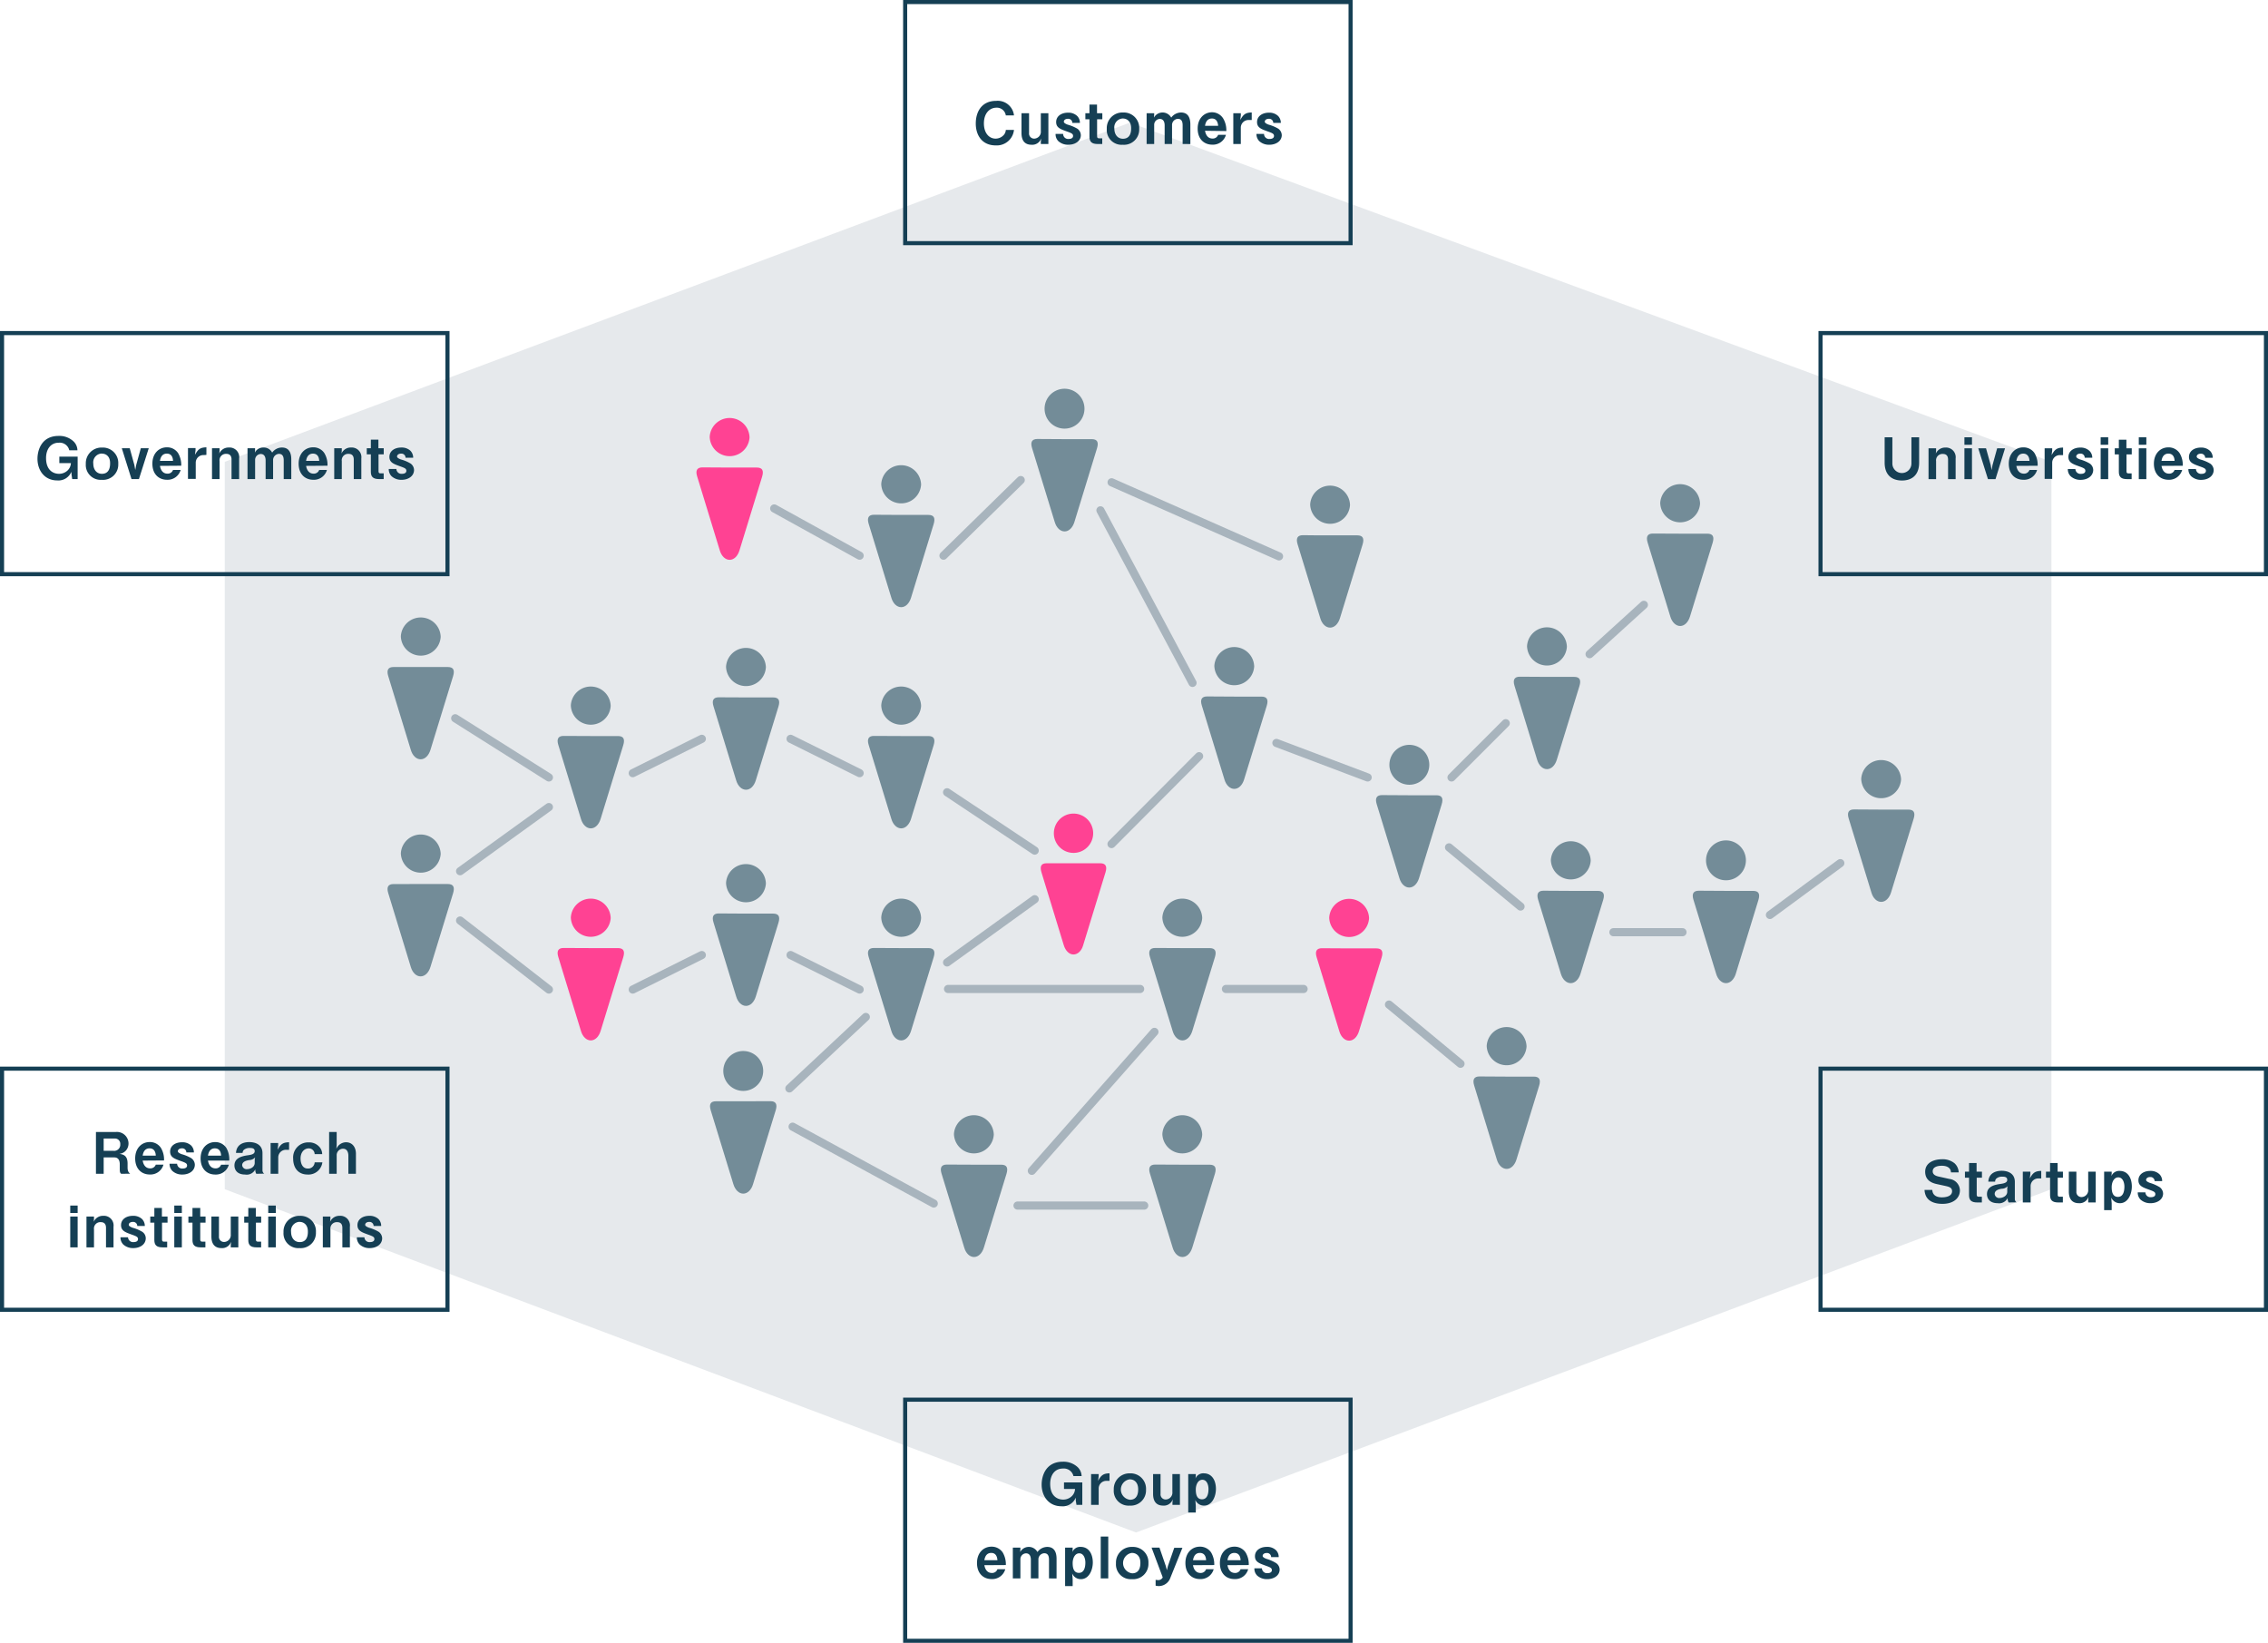 <svg xmlns="http://www.w3.org/2000/svg" viewBox="0 0 555 402"><defs><style>.cls-1{fill:#00223d;opacity:0.1;}.cls-2{fill:#153f54;}.cls-3{fill:none;stroke:#a8b4bd;stroke-linecap:round;stroke-linejoin:round;stroke-width:2px;}.cls-4{fill:#ff4293;}.cls-5{fill:#738c98;}</style></defs><g id="レイヤー_2" data-name="レイヤー 2"><g id="レイアウト"><polygon class="cls-1" points="502 291 278 375 55 291 55 113 276.51 30 502 113 502 291"/><path class="cls-2" d="M109,82v58H1V82H109m1-1H0v60H110V81Z"/><path class="cls-2" d="M17.67,117.23l-.16-1.08-.05-.7A3.41,3.41,0,0,1,14,117.56c-3.08,0-4.83-2.43-4.83-5.31,0-1.91.88-5.58,5.18-5.58a5.05,5.05,0,0,1,3.6,1.3,3.11,3.11,0,0,1,1,2.21h-2a2.39,2.39,0,0,0-2.54-1.85c-2.12,0-3.14,1.73-3.14,3.74,0,3.06,1.82,3.87,3.16,3.87a3,3,0,0,0,2.12-.83,2.63,2.63,0,0,0,.8-1.78H14.52v-1.59H19v5.49Z"/><path class="cls-2" d="M24.88,117.41A3.63,3.63,0,0,1,21,113.52a3.83,3.83,0,0,1,4-4,3.77,3.77,0,0,1,3.94,4A3.73,3.73,0,0,1,24.88,117.41Zm0-6.43a2.17,2.17,0,0,0-2.05,2.47c0,1.42.78,2.49,2.11,2.49,1.74,0,2-1.54,2-2.48C27,111.74,26,111,24.92,111Z"/><path class="cls-2" d="M34,117.23H32.18l-2.37-7.54h1.94l1.13,4.09L33.1,115l.23-1.23,1.13-4.09H36.4Z"/><path class="cls-2" d="M39.14,114c.07.37.35,1.9,1.83,1.9a1.36,1.36,0,0,0,1.37-.91h1.87a3.31,3.31,0,0,1-3.34,2.41c-2,0-3.58-1.36-3.58-3.94s1.66-4,3.53-4a3.21,3.21,0,0,1,2.77,1.43,5.72,5.72,0,0,1,.76,3.07Zm1.69-3c-1.37,0-1.61,1.31-1.69,1.78h3.2C42.3,111.62,41.75,111,40.83,111Z"/><path class="cls-2" d="M49.9,111.36a1.86,1.86,0,0,0-2,1.82v4H46v-7.54h1.85v.55l-.14,1.1c.76-1.35,1.26-1.79,2.8-1.83v1.85Z"/><path class="cls-2" d="M56.66,117.23v-4.76c0-.85-.35-1.41-1.28-1.41a1.56,1.56,0,0,0-1.65,1.77v4.4H51.88v-7.54h1.85v.63l-.07.65A2.47,2.47,0,0,1,56,109.51a2.35,2.35,0,0,1,2.52,2.66v5.06Z"/><path class="cls-2" d="M69.43,117.23v-4.58c0-.89-.26-1.59-1.17-1.59a1.51,1.51,0,0,0-1.43,1.59v4.58H65v-4.58c0-.59-.17-1.56-1.21-1.56a1.43,1.43,0,0,0-1.36,1.45v4.69H60.57v-7.54h1.85v.41l-.05.67a2.24,2.24,0,0,1,2.11-1.26,2.29,2.29,0,0,1,2.12,1.25A2.92,2.92,0,0,1,69,109.51c1.71,0,2.28,1.27,2.28,2.91v4.81Z"/><path class="cls-2" d="M74.9,114c.07.37.35,1.9,1.83,1.9a1.38,1.38,0,0,0,1.38-.91H80a3.29,3.29,0,0,1-3.33,2.41c-2,0-3.59-1.36-3.59-3.94s1.67-4,3.53-4a3.19,3.19,0,0,1,2.77,1.43,5.55,5.55,0,0,1,.76,3.07Zm1.69-3c-1.37,0-1.61,1.31-1.69,1.78h3.21C78.07,111.62,77.52,111,76.59,111Z"/><path class="cls-2" d="M86.57,117.23v-4.76c0-.85-.35-1.41-1.28-1.41a1.56,1.56,0,0,0-1.65,1.77v4.4H81.79v-7.54h1.85v.63l-.07.65a2.47,2.47,0,0,1,2.33-1.46,2.36,2.36,0,0,1,2.52,2.66v5.06Z"/><path class="cls-2" d="M92.63,111.18v4.16c0,.33.14.49.46.49h.8v1.4H92.75c-1.47,0-2-.59-2-1.78v-4.27h-1v-1.49h1v-2.11h1.85v2.11h1.3v1.49Z"/><path class="cls-2" d="M98.26,117.41a3.5,3.5,0,0,1-2.44-.88,2.41,2.41,0,0,1-.69-1.77H97a1.23,1.23,0,0,0,1.36,1.18c.15,0,1.08,0,1.08-.74,0-.52-.38-.69-1.57-1.11-1.54-.56-2.58-.92-2.58-2.3s1.21-2.28,2.93-2.28a3.12,3.12,0,0,1,2.2.78,2.41,2.41,0,0,1,.69,1.71H99.24a1,1,0,0,0-1.08-1c-.74,0-1,.42-1,.7s.35.51.94.73a9.19,9.19,0,0,1,2.38,1,2,2,0,0,1,.84,1.61C101.28,116.54,99.9,117.41,98.26,117.41Z"/><path class="cls-2" d="M330,1V59H222V1H330m1-1H221V60H331V0Z"/><path class="cls-2" d="M243.66,35.58c-3.39,0-4.88-2.55-4.88-5.35s1.38-5.55,5-5.55a4,4,0,0,1,4.35,3.56h-2a2.21,2.21,0,0,0-2.29-1.89c-1.6,0-3.07,1.28-3.07,3.85,0,2.39,1.29,3.72,2.86,3.72a2.68,2.68,0,0,0,1.86-.75,2,2,0,0,0,.64-1.38h2A4.23,4.23,0,0,1,243.66,35.58Z"/><path class="cls-2" d="M254.7,35.24v-.59l.09-.78a2.3,2.3,0,0,1-2.36,1.55c-1.75,0-2.46-1.13-2.46-2.87V27.7h1.85v4.85a1.24,1.24,0,0,0,1.29,1.37,1.67,1.67,0,0,0,1.59-1.85V27.7h1.85v7.54Z"/><path class="cls-2" d="M261.43,35.42a3.53,3.53,0,0,1-2.44-.88,2.37,2.37,0,0,1-.68-1.77h1.85A1.22,1.22,0,0,0,261.51,34c.16,0,1.08,0,1.08-.74,0-.52-.38-.69-1.57-1.11-1.54-.56-2.57-.92-2.57-2.29s1.2-2.29,2.92-2.29a3.09,3.09,0,0,1,2.2.79,2.3,2.3,0,0,1,.69,1.71h-1.85a1,1,0,0,0-1.08-1c-.74,0-1,.42-1,.7s.35.51.93.73a10,10,0,0,1,2.39,1,2,2,0,0,1,.84,1.61C264.46,34.55,263.07,35.42,261.43,35.42Z"/><path class="cls-2" d="M268.47,29.19v4.16c0,.34.14.49.46.49h.8v1.4H268.6c-1.47,0-2-.59-2-1.78V29.19h-1V27.7h1V25.59h1.85V27.7h1.3v1.49Z"/><path class="cls-2" d="M274.75,35.42a3.62,3.62,0,0,1-3.91-3.89,3.82,3.82,0,0,1,4-4,3.76,3.76,0,0,1,3.93,4A3.72,3.72,0,0,1,274.75,35.42Zm0-6.43a2.18,2.18,0,0,0-2.06,2.47c0,1.43.78,2.49,2.11,2.49,1.74,0,2-1.54,2-2.48C276.85,29.75,275.82,29,274.79,29Z"/><path class="cls-2" d="M289.4,35.24V30.66c0-.88-.25-1.58-1.16-1.58a1.5,1.5,0,0,0-1.43,1.58v4.58H285V30.66c0-.59-.17-1.56-1.2-1.56a1.43,1.43,0,0,0-1.36,1.45v4.69h-1.85V27.7h1.85v.41l-.06.67a2.41,2.41,0,0,1,4.23,0,3,3,0,0,1,2.4-1.25c1.71,0,2.28,1.28,2.28,2.92v4.8Z"/><path class="cls-2" d="M294.88,32c.07.38.35,1.9,1.83,1.9a1.38,1.38,0,0,0,1.38-.91H300a3.3,3.3,0,0,1-3.34,2.41c-2,0-3.58-1.36-3.58-3.93s1.67-4,3.53-4A3.22,3.22,0,0,1,299.33,29a5.55,5.55,0,0,1,.76,3.07Zm1.69-3c-1.37,0-1.61,1.31-1.69,1.78h3.21C298,29.64,297.5,29,296.57,29Z"/><path class="cls-2" d="M305.64,29.37a1.87,1.87,0,0,0-2,1.82v4.05h-1.84V27.7h1.84v.55l-.14,1.11c.76-1.36,1.27-1.8,2.81-1.84v1.85Z"/><path class="cls-2" d="M310.6,35.42a3.51,3.51,0,0,1-2.44-.88,2.41,2.41,0,0,1-.69-1.77h1.85A1.23,1.23,0,0,0,310.68,34c.16,0,1.08,0,1.08-.74,0-.52-.38-.69-1.57-1.11-1.54-.56-2.58-.92-2.58-2.29s1.21-2.29,2.93-2.29a3.09,3.09,0,0,1,2.2.79,2.37,2.37,0,0,1,.69,1.71h-1.85a1,1,0,0,0-1.08-1c-.74,0-1,.42-1,.7s.35.51.94.73a9.61,9.61,0,0,1,2.38,1,2,2,0,0,1,.84,1.61C313.62,34.55,312.24,35.42,310.6,35.42Z"/><path class="cls-2" d="M554,82v58H446V82H554m1-1H445v60H555V81Z"/><path class="cls-2" d="M465.45,117.58c-2.75,0-4.26-1.6-4.26-4.37V107h1.89v6.42a2.33,2.33,0,1,0,4.66,0V107h1.89v6.2C469.63,116.44,467.65,117.58,465.45,117.58Z"/><path class="cls-2" d="M476.71,117.24v-4.76c0-.84-.35-1.4-1.27-1.4a1.56,1.56,0,0,0-1.66,1.76v4.4h-1.85V109.7h1.85v.63l-.07.65a2.5,2.5,0,0,1,2.33-1.46,2.36,2.36,0,0,1,2.52,2.66v5.06Z"/><path class="cls-2" d="M480.71,108.84V107h1.85v1.83Zm0,8.4V109.7h1.85v7.54Z"/><path class="cls-2" d="M488.32,117.24h-1.85l-2.37-7.54H486l1.14,4.09.22,1.24.23-1.24,1.13-4.09h1.93Z"/><path class="cls-2" d="M493.42,114c.07.38.35,1.9,1.84,1.9a1.37,1.37,0,0,0,1.37-.91h1.86a3.29,3.29,0,0,1-3.33,2.41c-2.05,0-3.59-1.36-3.59-3.93s1.67-4,3.53-4a3.23,3.23,0,0,1,2.78,1.43,5.62,5.62,0,0,1,.75,3.07Zm1.7-3c-1.38,0-1.61,1.31-1.7,1.78h3.21C496.59,111.64,496,111,495.12,111Z"/><path class="cls-2" d="M504.19,111.37a1.86,1.86,0,0,0-2,1.82v4h-1.85V109.7h1.85v.55l-.14,1.11c.76-1.36,1.26-1.8,2.8-1.84v1.85Z"/><path class="cls-2" d="M509.14,117.42a3.49,3.49,0,0,1-2.43-.88,2.33,2.33,0,0,1-.69-1.77h1.85a1.22,1.22,0,0,0,1.36,1.18c.15,0,1.07,0,1.07-.74,0-.52-.37-.69-1.56-1.11-1.54-.56-2.58-.92-2.58-2.29s1.2-2.29,2.93-2.29a3.11,3.11,0,0,1,2.2.79A2.33,2.33,0,0,1,512,112h-1.85a1,1,0,0,0-1.08-1c-.74,0-1,.42-1,.7s.35.51.94.73a10.08,10.08,0,0,1,2.38,1,2,2,0,0,1,.84,1.61C512.17,116.55,510.78,117.42,509.14,117.42Z"/><path class="cls-2" d="M514.05,108.84V107h1.85v1.83Zm0,8.4V109.7h1.85v7.54Z"/><path class="cls-2" d="M520.37,111.19v4.16c0,.34.14.49.46.49h.8v1.4H520.5c-1.47,0-2-.59-2-1.78v-4.27h-1V109.7h1v-2.11h1.85v2.11h1.31v1.49Z"/><path class="cls-2" d="M523.38,108.84V107h1.85v1.83Zm0,8.4V109.7h1.85v7.54Z"/><path class="cls-2" d="M528.94,114c.07.38.35,1.9,1.83,1.9a1.36,1.36,0,0,0,1.37-.91H534a3.31,3.31,0,0,1-3.34,2.41c-2,0-3.58-1.36-3.58-3.93s1.66-4,3.53-4a3.23,3.23,0,0,1,2.77,1.43,5.55,5.55,0,0,1,.76,3.07Zm1.69-3c-1.37,0-1.61,1.31-1.69,1.78h3.2C532.1,111.64,531.56,111,530.63,111Z"/><path class="cls-2" d="M538.65,117.42a3.5,3.5,0,0,1-2.44-.88,2.37,2.37,0,0,1-.69-1.77h1.85a1.23,1.23,0,0,0,1.36,1.18c.15,0,1.08,0,1.08-.74,0-.52-.38-.69-1.57-1.11-1.54-.56-2.58-.92-2.58-2.29s1.21-2.29,2.93-2.29a3.09,3.09,0,0,1,2.2.79,2.37,2.37,0,0,1,.69,1.71h-1.85a1,1,0,0,0-1.08-1c-.74,0-1,.42-1,.7s.35.51.94.73a9.61,9.61,0,0,1,2.38,1,2,2,0,0,1,.84,1.61C541.67,116.55,540.29,117.42,538.65,117.42Z"/><path class="cls-2" d="M330,343v58H222V343H330m1-1H221v60H331V342Z"/><path class="cls-2" d="M263.42,368.24l-.17-1.08,0-.7a3.43,3.43,0,0,1-3.52,2.12c-3.08,0-4.83-2.44-4.83-5.31,0-1.92.88-5.59,5.18-5.59a5.1,5.1,0,0,1,3.6,1.3,3.16,3.16,0,0,1,1,2.21h-2a2.41,2.41,0,0,0-2.55-1.84c-2.12,0-3.14,1.72-3.14,3.74,0,3.05,1.82,3.86,3.17,3.86a3,3,0,0,0,2.11-.83,2.58,2.58,0,0,0,.8-1.77h-2.7v-1.6h4.48v5.49Z"/><path class="cls-2" d="M270.86,362.37a1.86,1.86,0,0,0-2,1.82v4.05H267V360.7h1.85v.55l-.14,1.11c.75-1.36,1.26-1.8,2.8-1.84v1.85Z"/><path class="cls-2" d="M276.46,368.42a3.62,3.62,0,0,1-3.91-3.89,3.83,3.83,0,0,1,3.95-4,3.77,3.77,0,0,1,3.94,4A3.73,3.73,0,0,1,276.46,368.42Zm0-6.43a2.52,2.52,0,0,0,.06,5c1.74,0,2-1.54,2-2.48C278.56,362.75,277.54,362,276.5,362Z"/><path class="cls-2" d="M286.91,368.24v-.59l.08-.78a2.3,2.3,0,0,1-2.35,1.55c-1.75,0-2.47-1.13-2.47-2.87V360.7H284v4.85a1.24,1.24,0,0,0,1.29,1.37,1.67,1.67,0,0,0,1.6-1.85V360.7h1.85v7.54Z"/><path class="cls-2" d="M294.65,368.42a2.28,2.28,0,0,1-2.14-1.38l.11,1.42v1.66h-1.85V360.7h1.85v.48l-.07.6a2.05,2.05,0,0,1,2-1.26c2.13,0,3,1.89,3,3.81S296.57,368.42,294.65,368.42Zm-.42-6.32c-1.1,0-1.61,1.28-1.61,2.37s.2,2.41,1.53,2.41,1.58-1.48,1.58-2.51S295.32,362.1,294.23,362.1Z"/><path class="cls-2" d="M240.88,383c.07.38.35,1.9,1.83,1.9a1.36,1.36,0,0,0,1.37-.91H246a3.31,3.31,0,0,1-3.34,2.41c-2,0-3.58-1.36-3.58-3.93s1.66-4,3.53-4a3.23,3.23,0,0,1,2.77,1.43,5.72,5.72,0,0,1,.76,3.07Zm1.69-3c-1.37,0-1.61,1.31-1.69,1.78h3.2C244,380.64,243.5,380,242.57,380Z"/><path class="cls-2" d="M256.7,386.24v-4.58c0-.88-.25-1.58-1.16-1.58a1.5,1.5,0,0,0-1.43,1.58v4.58h-1.85v-4.58c0-.59-.16-1.56-1.2-1.56a1.43,1.43,0,0,0-1.36,1.45v4.69h-1.85V378.7h1.85v.41l-.06.67a2.41,2.41,0,0,1,4.23,0,3,3,0,0,1,2.4-1.25c1.71,0,2.28,1.28,2.28,2.92v4.8Z"/><path class="cls-2" d="M264.52,386.42a2.28,2.28,0,0,1-2.14-1.38l.11,1.42v1.66h-1.85V378.7h1.85v.48l-.07.6a2.05,2.05,0,0,1,2-1.26c2.13,0,3,1.89,3,3.81S266.44,386.42,264.52,386.42Zm-.42-6.32c-1.11,0-1.61,1.28-1.61,2.37s.2,2.41,1.53,2.41,1.58-1.48,1.58-2.51S265.19,380.1,264.1,380.1Z"/><path class="cls-2" d="M269.36,386.24V376h1.84v10.23Z"/><path class="cls-2" d="M277,386.42a3.62,3.62,0,0,1-3.91-3.89,3.83,3.83,0,0,1,4-4,3.77,3.77,0,0,1,3.94,4A3.73,3.73,0,0,1,277,386.42Zm0-6.43a2.52,2.52,0,0,0,.06,5c1.74,0,2-1.54,2-2.48C279.1,380.75,278.08,380,277,380Z"/><path class="cls-2" d="M286.39,386.11a3,3,0,0,1-3.6,1.9v-1.43a3.62,3.62,0,0,0,.61.07,1.2,1.2,0,0,0,1.13-.66l-2.73-7.29h1.93l1.56,4.53.26,1,.24-1,1.56-4.49h2Z"/><path class="cls-2" d="M291.94,383c.06.38.35,1.9,1.83,1.9a1.37,1.37,0,0,0,1.37-.91H297a3.31,3.31,0,0,1-3.34,2.41c-2,0-3.58-1.36-3.58-3.93s1.66-4,3.53-4a3.23,3.23,0,0,1,2.77,1.43,5.72,5.72,0,0,1,.76,3.07Zm1.69-3c-1.37,0-1.61,1.31-1.69,1.78h3.2C295.1,380.64,294.55,380,293.63,380Z"/><path class="cls-2" d="M300.37,383c.07.38.35,1.9,1.84,1.9a1.37,1.37,0,0,0,1.37-.91h1.86a3.29,3.29,0,0,1-3.33,2.41c-2.05,0-3.59-1.36-3.59-3.93s1.67-4,3.53-4a3.22,3.22,0,0,1,2.77,1.43,5.55,5.55,0,0,1,.76,3.07Zm1.69-3c-1.37,0-1.61,1.31-1.69,1.78h3.21C303.54,380.64,303,380,302.06,380Z"/><path class="cls-2" d="M310.08,386.42a3.53,3.53,0,0,1-2.44-.88,2.37,2.37,0,0,1-.68-1.77h1.85a1.22,1.22,0,0,0,1.35,1.18c.16,0,1.08,0,1.08-.74,0-.52-.38-.69-1.57-1.11-1.54-.56-2.57-.92-2.57-2.29s1.2-2.29,2.92-2.29a3.09,3.09,0,0,1,2.2.79,2.3,2.3,0,0,1,.69,1.71h-1.85a1,1,0,0,0-1.08-1c-.74,0-1,.42-1,.7s.35.51.93.73a9.61,9.61,0,0,1,2.38,1.05,1.93,1.93,0,0,1,.85,1.61C313.11,385.55,311.72,386.42,310.08,386.42Z"/><path class="cls-2" d="M554,262v58H446V262H554m1-1H445v60H555V261Z"/><path class="cls-2" d="M475.35,294.58c-1.75,0-4.24-.48-4.4-3.41h1.9c.08,1.64,1.58,1.82,2.34,1.82.47,0,2.5-.05,2.5-1.5,0-.74-.45-1-1.37-1.23l-2.47-.54c-1.31-.3-2.74-1-2.74-3,0-2.2,2.11-3.05,4.12-3.05a4.56,4.56,0,0,1,3.08,1,3.19,3.19,0,0,1,1,2.21h-1.89c-.07-1.54-1.71-1.62-2.23-1.62-.34,0-2.24,0-2.24,1.35,0,.59.35,1.05,1.44,1.29l2.66.59a2.89,2.89,0,0,1,2.56,2.77C479.62,293.16,478.06,294.58,475.35,294.58Z"/><path class="cls-2" d="M483.72,288.19v4.16c0,.34.14.49.46.49h.8v1.4h-1.14c-1.47,0-2-.59-2-1.78v-4.27h-1V286.7h1v-2.11h1.85v2.11H485v1.49Z"/><path class="cls-2" d="M491.52,294.24a2,2,0,0,1-.22-1.09,2.34,2.34,0,0,1-2.44,1.27c-2.07,0-2.63-1.26-2.63-2.21,0-1.74,1.55-2.26,3.23-2.49.81-.12,1.73-.27,1.73-1s-.65-.79-1.22-.79a2.12,2.12,0,0,0-1.45.47,1,1,0,0,0-.29.74h-1.67c.14-2.34,2.23-2.65,3.24-2.65,1.74,0,3.25.76,3.25,2.71v4.14a1,1,0,0,0,.42.87Zm-1.67-3.36c-.7.11-1.73.36-1.73,1.27a1.08,1.08,0,0,0,1.19,1c.75,0,1.88-.48,1.88-1.53v-.86l.09-.49A2,2,0,0,1,489.85,290.88Z"/><path class="cls-2" d="M498.91,288.37a1.86,1.86,0,0,0-2,1.82v4.05H495V286.7h1.85v.55l-.14,1.11c.76-1.36,1.26-1.8,2.8-1.84v1.85Z"/><path class="cls-2" d="M503.54,288.19v4.16c0,.34.14.49.46.49h.8v1.4h-1.13c-1.47,0-2-.59-2-1.78v-4.27h-1V286.7h1v-2.11h1.85v2.11h1.3v1.49Z"/><path class="cls-2" d="M511,294.24v-.59l.08-.78a2.3,2.3,0,0,1-2.35,1.55c-1.75,0-2.47-1.13-2.47-2.87V286.7h1.85v4.85a1.24,1.24,0,0,0,1.29,1.37,1.67,1.67,0,0,0,1.6-1.85V286.7h1.84v7.54Z"/><path class="cls-2" d="M518.78,294.42a2.28,2.28,0,0,1-2.14-1.38l.11,1.42v1.66H514.9V286.7h1.85v.48l-.07.6a2.05,2.05,0,0,1,2-1.26c2.13,0,3,1.89,3,3.81S520.7,294.42,518.78,294.42Zm-.42-6.32c-1.11,0-1.61,1.28-1.61,2.37s.2,2.41,1.53,2.41,1.58-1.48,1.58-2.51S519.45,288.1,518.36,288.1Z"/><path class="cls-2" d="M526.25,294.42a3.53,3.53,0,0,1-2.44-.88,2.37,2.37,0,0,1-.68-1.77H525a1.22,1.22,0,0,0,1.35,1.18c.16,0,1.08,0,1.08-.74,0-.52-.38-.69-1.57-1.11-1.54-.56-2.57-.92-2.57-2.29s1.2-2.29,2.92-2.29a3.09,3.09,0,0,1,2.2.79,2.3,2.3,0,0,1,.69,1.71h-1.85a1,1,0,0,0-1.08-1c-.74,0-1,.42-1,.7s.35.51.93.73a10,10,0,0,1,2.39,1.05,2,2,0,0,1,.84,1.61C529.28,293.55,527.89,294.42,526.25,294.42Z"/><path class="cls-2" d="M109,262v58H1V262H109m1-1H0v60H110V261Z"/><path class="cls-2" d="M29.65,287.23c-.22-.2-.34-.35-.34-1.1V284.9c0-.73-.23-1.68-1.32-1.68H25.37v4H23.48V277H28.3a2.84,2.84,0,0,1,3.15,2.78,2.63,2.63,0,0,1-.63,1.75,2.48,2.48,0,0,1-1.6.82c1,.14,2,.44,2,2.36v1c0,1,.37,1.29.65,1.49Zm-1.6-8.63H25.37v3h2.37A1.49,1.49,0,0,0,29.43,280,1.29,1.29,0,0,0,28.05,278.6Z"/><path class="cls-2" d="M34.91,284c.07.37.35,1.9,1.83,1.9a1.38,1.38,0,0,0,1.38-.91H40a3.3,3.3,0,0,1-3.34,2.41c-2,0-3.58-1.36-3.58-3.94s1.67-4,3.53-4a3.21,3.21,0,0,1,2.77,1.43,5.55,5.55,0,0,1,.76,3.07Zm1.69-3c-1.37,0-1.61,1.3-1.69,1.78h3.21C38.07,281.62,37.53,281,36.6,281Z"/><path class="cls-2" d="M44.62,287.41a3.5,3.5,0,0,1-2.44-.88,2.45,2.45,0,0,1-.69-1.77h1.85a1.23,1.23,0,0,0,1.36,1.18c.16,0,1.08,0,1.08-.74,0-.52-.38-.69-1.57-1.11-1.54-.56-2.58-.92-2.58-2.3s1.21-2.28,2.93-2.28a3.12,3.12,0,0,1,2.2.78,2.41,2.41,0,0,1,.69,1.71H45.6a1,1,0,0,0-1.08-1c-.74,0-1,.42-1,.7s.35.5.94.73a9.19,9.19,0,0,1,2.38,1,2,2,0,0,1,.84,1.61C47.64,286.54,46.26,287.41,44.62,287.41Z"/><path class="cls-2" d="M50.89,284c.07.37.35,1.9,1.84,1.9A1.37,1.37,0,0,0,54.1,285H56a3.28,3.28,0,0,1-3.33,2.41c-2,0-3.58-1.36-3.58-3.94s1.66-4,3.53-4a3.21,3.21,0,0,1,2.77,1.43A5.62,5.62,0,0,1,56.1,284Zm1.7-3c-1.37,0-1.61,1.3-1.7,1.78H54.1C54.06,281.62,53.51,281,52.59,281Z"/><path class="cls-2" d="M62.71,287.23a2,2,0,0,1-.23-1.1A2.33,2.33,0,0,1,60,287.41c-2.07,0-2.63-1.26-2.63-2.21,0-1.74,1.55-2.26,3.24-2.5.81-.11,1.72-.26,1.72-1s-.65-.79-1.22-.79a2.11,2.11,0,0,0-1.44.46,1.08,1.08,0,0,0-.3.75H57.75c.14-2.34,2.22-2.65,3.23-2.65,1.74,0,3.25.76,3.25,2.7v4.15a1,1,0,0,0,.42.87ZM61,283.87c-.7.11-1.74.36-1.74,1.27a1.08,1.08,0,0,0,1.19.95c.76,0,1.88-.47,1.88-1.52v-.86l.1-.49A2,2,0,0,1,61,283.87Z"/><path class="cls-2" d="M70.09,281.36a1.86,1.86,0,0,0-2,1.82v4.05H66.22v-7.54h1.85v.55l-.14,1.1c.76-1.35,1.26-1.79,2.81-1.83v1.85Z"/><path class="cls-2" d="M75.31,287.41c-2.55,0-3.57-1.88-3.57-3.87a3.69,3.69,0,0,1,3.81-4,3.33,3.33,0,0,1,2.45.94,2.69,2.69,0,0,1,.84,1.93H77a1.43,1.43,0,0,0-1.45-1.4c-1,0-2,.83-2,2.47,0,1,.35,2.46,1.76,2.46A1.58,1.58,0,0,0,77,284.43h1.89A3.43,3.43,0,0,1,75.31,287.41Z"/><path class="cls-2" d="M85.25,287.23V282.8c0-.7-.24-1.71-1.32-1.71a1.58,1.58,0,0,0-1.54,1.7v4.44H80.54V277h1.85v3.18l-.08.94a2.63,2.63,0,0,1,2.34-1.61c1.61,0,2.45,1.26,2.45,2.81v4.91Z"/><path class="cls-2" d="M17.19,296.82V295H19v1.82Zm0,8.41v-7.54H19v7.54Z"/><path class="cls-2" d="M25.94,305.23v-4.77c0-.84-.35-1.4-1.28-1.4A1.56,1.56,0,0,0,23,300.83v4.4H21.16v-7.54H23v.63l-.07.65a2.47,2.47,0,0,1,2.33-1.46,2.36,2.36,0,0,1,2.52,2.66v5.06Z"/><path class="cls-2" d="M32.61,305.41a3.53,3.53,0,0,1-2.44-.88,2.45,2.45,0,0,1-.69-1.77h1.85a1.23,1.23,0,0,0,1.36,1.18c.16,0,1.08,0,1.08-.74,0-.52-.38-.69-1.57-1.11-1.54-.56-2.58-.92-2.58-2.3s1.21-2.28,2.93-2.28a3.12,3.12,0,0,1,2.2.78,2.41,2.41,0,0,1,.69,1.71H33.59a1,1,0,0,0-1.08-1c-.74,0-1,.42-1,.7s.35.5.94.73a9.19,9.19,0,0,1,2.38,1,1.92,1.92,0,0,1,.84,1.61C35.63,304.54,34.25,305.41,32.61,305.41Z"/><path class="cls-2" d="M39.65,299.18v4.16c0,.33.14.49.46.49h.8v1.4H39.77c-1.47,0-2-.59-2-1.78v-4.27h-1v-1.49h1v-2.11h1.85v2.11H41v1.49Z"/><path class="cls-2" d="M42.65,296.82V295H44.5v1.82Zm0,8.41v-7.54H44.5v7.54Z"/><path class="cls-2" d="M49,299.18v4.16c0,.33.14.49.46.49h.8v1.4H49.1c-1.47,0-2-.59-2-1.78v-4.27h-1v-1.49h1v-2.11H49v2.11h1.3v1.49Z"/><path class="cls-2" d="M56.47,305.23v-.59l.08-.79a2.29,2.29,0,0,1-2.35,1.56c-1.75,0-2.47-1.14-2.47-2.87v-4.85h1.85v4.85a1.24,1.24,0,0,0,1.29,1.37,1.68,1.68,0,0,0,1.6-1.85v-4.37h1.85v7.54Z"/><path class="cls-2" d="M62.63,299.18v4.16c0,.33.14.49.47.49h.8v1.4H62.76c-1.47,0-2-.59-2-1.78v-4.27h-1v-1.49h1v-2.11h1.84v2.11h1.31v1.49Z"/><path class="cls-2" d="M65.64,296.82V295h1.85v1.82Zm0,8.41v-7.54h1.85v7.54Z"/><path class="cls-2" d="M73.29,305.41a3.62,3.62,0,0,1-3.91-3.89,3.82,3.82,0,0,1,4-4,3.76,3.76,0,0,1,3.93,4A3.72,3.72,0,0,1,73.29,305.41Zm0-6.43a2.18,2.18,0,0,0-2.06,2.47c0,1.42.78,2.49,2.11,2.49,1.74,0,2-1.54,2-2.48C75.39,299.74,74.36,299,73.33,299Z"/><path class="cls-2" d="M83.78,305.23v-4.77c0-.84-.35-1.4-1.27-1.4a1.56,1.56,0,0,0-1.65,1.77v4.4H79v-7.54h1.85v.63l-.07.65a2.47,2.47,0,0,1,2.32-1.46,2.35,2.35,0,0,1,2.52,2.66v5.06Z"/><path class="cls-2" d="M90.45,305.41a3.49,3.49,0,0,1-2.43-.88,2.37,2.37,0,0,1-.69-1.77h1.85a1.22,1.22,0,0,0,1.36,1.18c.15,0,1.08,0,1.08-.74,0-.52-.38-.69-1.57-1.11-1.54-.56-2.58-.92-2.58-2.3s1.2-2.28,2.93-2.28a3.14,3.14,0,0,1,2.2.78,2.36,2.36,0,0,1,.68,1.71H91.43a1,1,0,0,0-1.07-1c-.75,0-1,.42-1,.7s.35.5.94.73a9.62,9.62,0,0,1,2.38,1,2,2,0,0,1,.84,1.61C93.48,304.54,92.09,305.41,90.45,305.41Z"/><line class="cls-3" x1="134.32" y1="197.49" x2="112.59" y2="213.18"/><path class="cls-4" d="M178.62,114.41h6.57c1.36,0,1.77.72,1.3,2.26q-2.76,9-5.53,18c-.44,1.43-1.35,2.31-2.39,2.32s-2-.86-2.42-2.28q-2.79-9.06-5.55-18.13c-.46-1.48,0-2.2,1.27-2.21Z"/><path class="cls-4" d="M173.67,106.89a4.88,4.88,0,0,1,9.75.13,4.88,4.88,0,0,1-9.75-.13Z"/><path class="cls-5" d="M220.6,126h6.57c1.36,0,1.77.72,1.3,2.26q-2.76,9-5.53,18c-.44,1.43-1.36,2.31-2.39,2.32s-2-.86-2.42-2.28q-2.79-9.06-5.56-18.13c-.45-1.48,0-2.2,1.28-2.21Z"/><path class="cls-5" d="M215.65,118.44a4.88,4.88,0,0,1,9.75.13,4.88,4.88,0,0,1-9.75-.13Z"/><path class="cls-5" d="M260.57,107.46h6.58c1.36,0,1.76.72,1.29,2.26q-2.74,9-5.52,18c-.44,1.43-1.36,2.31-2.39,2.32s-2-.86-2.42-2.28q-2.79-9.06-5.56-18.13c-.45-1.48,0-2.2,1.28-2.21Z"/><path class="cls-5" d="M255.62,99.94a4.88,4.88,0,0,1,9.76.13,4.88,4.88,0,0,1-9.76-.13Z"/><path class="cls-5" d="M325.56,131c2.19,0,4.38,0,6.57,0,1.36,0,1.77.72,1.3,2.26q-2.76,9-5.53,18c-.44,1.43-1.36,2.31-2.39,2.32s-2-.86-2.42-2.28q-2.79-9.06-5.56-18.13c-.45-1.48,0-2.2,1.28-2.21C321.06,131,323.31,131,325.56,131Z"/><path class="cls-5" d="M320.61,123.44a4.88,4.88,0,0,1,9.75.13,4.88,4.88,0,0,1-9.75-.13Z"/><path class="cls-5" d="M302.11,170.46c2.19,0,4.38,0,6.57,0,1.36,0,1.77.72,1.3,2.26q-2.76,9-5.53,18c-.44,1.43-1.35,2.31-2.39,2.32s-2-.86-2.42-2.28q-2.79-9.06-5.55-18.13c-.45-1.48,0-2.2,1.28-2.21C297.61,170.45,299.86,170.46,302.11,170.46Z"/><path class="cls-5" d="M297.16,162.94a4.88,4.88,0,0,1,9.75.13,4.88,4.88,0,0,1-9.75-.13Z"/><path class="cls-5" d="M378.63,165.63h6.57c1.36,0,1.77.72,1.3,2.26q-2.76,9-5.53,18c-.44,1.44-1.35,2.31-2.39,2.32s-2-.86-2.42-2.28q-2.79-9.06-5.55-18.13c-.45-1.47,0-2.2,1.28-2.21Z"/><path class="cls-5" d="M373.68,158.11a4.88,4.88,0,0,1,9.75.14,4.88,4.88,0,0,1-9.75-.14Z"/><path class="cls-5" d="M411.22,130.59h6.57c1.36,0,1.77.72,1.3,2.26q-2.76,9-5.53,18c-.44,1.44-1.36,2.32-2.39,2.33s-2-.87-2.42-2.29q-2.79-9.06-5.56-18.13c-.45-1.47,0-2.2,1.28-2.2Z"/><path class="cls-5" d="M406.27,123.08a4.88,4.88,0,0,1,9.75.13,4.88,4.88,0,0,1-9.75-.13Z"/><path class="cls-5" d="M220.6,180.11h6.57c1.36,0,1.77.72,1.3,2.26q-2.76,9-5.53,18c-.44,1.44-1.36,2.32-2.39,2.33s-2-.87-2.42-2.29q-2.79-9.06-5.56-18.13c-.45-1.47,0-2.2,1.28-2.2Z"/><path class="cls-5" d="M215.65,172.6a4.88,4.88,0,0,1,9.75.13,4.88,4.88,0,0,1-9.75-.13Z"/><path class="cls-5" d="M344.91,194.6h6.58c1.36,0,1.76.72,1.29,2.26q-2.75,9-5.52,18c-.44,1.43-1.36,2.31-2.39,2.32s-2-.86-2.42-2.28q-2.79-9.08-5.56-18.13c-.45-1.48,0-2.2,1.28-2.21Z"/><path class="cls-5" d="M340,187.08a4.88,4.88,0,0,1,9.76.13,4.88,4.88,0,0,1-9.76-.13Z"/><path class="cls-5" d="M384.46,218H391c1.36,0,1.77.72,1.3,2.26q-2.76,9-5.53,18c-.44,1.43-1.36,2.31-2.39,2.32s-2-.86-2.42-2.28q-2.79-9.06-5.56-18.13c-.45-1.48,0-2.2,1.28-2.21Z"/><path class="cls-5" d="M379.51,210.46a4.88,4.88,0,0,1,9.75.13,4.88,4.88,0,0,1-9.75-.13Z"/><path class="cls-5" d="M460.41,198.11c2.2,0,4.39,0,6.58,0,1.35,0,1.76.72,1.29,2.26l-5.52,18c-.44,1.43-1.36,2.31-2.4,2.32s-2-.86-2.41-2.28q-2.79-9.07-5.56-18.13c-.45-1.48,0-2.2,1.28-2.21C455.92,198.1,458.17,198.11,460.41,198.11Z"/><path class="cls-5" d="M455.46,190.59a4.88,4.88,0,0,1,9.75.13,4.88,4.88,0,0,1-9.75-.13Z"/><path class="cls-5" d="M422.43,218H429c1.36,0,1.76.72,1.29,2.26q-2.74,9-5.52,18c-.44,1.43-1.36,2.31-2.39,2.32s-2-.86-2.42-2.28q-2.79-9.06-5.56-18.13c-.45-1.48,0-2.2,1.28-2.21Z"/><path class="cls-5" d="M417.48,210.46a4.88,4.88,0,0,1,9.76.13,4.88,4.88,0,0,1-9.76-.13Z"/><path class="cls-5" d="M182.62,170.66h6.57c1.36,0,1.77.72,1.3,2.26q-2.76,9-5.53,18c-.44,1.44-1.35,2.32-2.39,2.33s-2-.87-2.42-2.29q-2.79-9.06-5.55-18.13c-.46-1.47,0-2.2,1.27-2.2Z"/><path class="cls-5" d="M177.67,163.15a4.88,4.88,0,0,1,9.75.13,4.88,4.88,0,0,1-9.75-.13Z"/><path class="cls-5" d="M144.64,180.11h6.58c1.35,0,1.76.72,1.29,2.26q-2.76,9-5.53,18c-.44,1.44-1.35,2.32-2.39,2.33s-2-.87-2.42-2.29q-2.78-9.06-5.55-18.13c-.45-1.47,0-2.2,1.28-2.2Z"/><path class="cls-5" d="M139.69,172.6a4.88,4.88,0,0,1,9.75.13,4.88,4.88,0,0,1-9.75-.13Z"/><path class="cls-5" d="M103,163.22h6.58c1.35,0,1.76.72,1.29,2.26q-2.76,9-5.53,18c-.44,1.43-1.35,2.31-2.39,2.32s-2-.87-2.42-2.29Q97.8,174.49,95,165.43c-.45-1.48,0-2.21,1.28-2.21Z"/><path class="cls-5" d="M98.09,155.7a4.88,4.88,0,0,1,9.75.13,4.88,4.88,0,0,1-9.75-.13Z"/><path class="cls-5" d="M220.6,232h6.57c1.36,0,1.77.72,1.3,2.26q-2.76,9-5.53,18c-.44,1.44-1.36,2.32-2.39,2.33s-2-.87-2.42-2.29q-2.79-9.06-5.56-18.13c-.45-1.47,0-2.2,1.28-2.2Z"/><path class="cls-5" d="M215.65,224.5a4.88,4.88,0,0,1,9.75.13,4.88,4.88,0,0,1-9.75-.13Z"/><path class="cls-5" d="M289.39,232H296c1.35,0,1.76.72,1.29,2.26l-5.52,18c-.44,1.44-1.36,2.32-2.4,2.33s-2-.87-2.41-2.29q-2.79-9.06-5.56-18.13c-.45-1.47,0-2.2,1.28-2.2Z"/><path class="cls-5" d="M284.44,224.5a4.88,4.88,0,0,1,9.75.13,4.88,4.88,0,0,1-9.75-.13Z"/><path class="cls-5" d="M238.39,285H245c1.35,0,1.76.72,1.29,2.26l-5.52,18c-.44,1.44-1.36,2.32-2.4,2.33s-2-.87-2.41-2.29q-2.79-9.06-5.56-18.13c-.45-1.47,0-2.2,1.28-2.2Z"/><path class="cls-5" d="M233.44,277.5a4.88,4.88,0,0,1,9.75.13,4.88,4.88,0,0,1-9.75-.13Z"/><path class="cls-5" d="M289.39,285H296c1.35,0,1.76.72,1.29,2.26l-5.52,18c-.44,1.44-1.36,2.32-2.4,2.33s-2-.87-2.41-2.29q-2.79-9.06-5.56-18.13c-.45-1.47,0-2.2,1.28-2.2Z"/><path class="cls-5" d="M284.44,277.5a4.88,4.88,0,0,1,9.75.13,4.88,4.88,0,0,1-9.75-.13Z"/><path class="cls-5" d="M182.62,223.56h6.57c1.36,0,1.77.72,1.3,2.26q-2.76,9-5.53,18c-.44,1.43-1.35,2.31-2.39,2.32s-2-.87-2.42-2.29q-2.79-9.06-5.55-18.13c-.46-1.47,0-2.2,1.27-2.2Z"/><path class="cls-5" d="M177.67,216.05a4.88,4.88,0,0,1,9.75.13,4.88,4.88,0,0,1-9.75-.13Z"/><path class="cls-4" d="M144.64,232h6.58c1.35,0,1.76.72,1.29,2.26q-2.76,9-5.53,18c-.44,1.44-1.35,2.32-2.39,2.33s-2-.87-2.42-2.29q-2.78-9.06-5.55-18.13c-.45-1.47,0-2.2,1.28-2.2Z"/><path class="cls-4" d="M139.69,224.5a4.88,4.88,0,0,1,9.75.13,4.88,4.88,0,0,1-9.75-.13Z"/><path class="cls-5" d="M103,216.32h6.58c1.35,0,1.76.72,1.29,2.27q-2.76,9-5.53,18c-.44,1.44-1.35,2.31-2.39,2.33s-2-.87-2.42-2.29Q97.8,227.6,95,218.53c-.45-1.47,0-2.2,1.28-2.2Z"/><path class="cls-5" d="M98.09,208.81a4.88,4.88,0,0,1,9.75.13,4.88,4.88,0,0,1-9.75-.13Z"/><line class="cls-3" x1="111.39" y1="175.76" x2="134.32" y2="190.24"/><line class="cls-3" x1="154.84" y1="189.19" x2="171.74" y2="180.79"/><line class="cls-3" x1="193.46" y1="180.79" x2="210.36" y2="189.19"/><line class="cls-3" x1="189.46" y1="124.42" x2="210.36" y2="135.97"/><line class="cls-3" x1="230.88" y1="135.97" x2="249.78" y2="117.47"/><line class="cls-3" x1="112.59" y1="225.25" x2="134.32" y2="242.14"/><line class="cls-3" x1="231.76" y1="193.87" x2="253.2" y2="208.14"/><line class="cls-3" x1="269.29" y1="124.88" x2="291.82" y2="167.1"/><path class="cls-4" d="M262.62,211.24c-2.16,0-4.32,0-6.49,0-1.33,0-1.73.71-1.27,2.23q2.72,8.91,5.45,17.8c.43,1.41,1.34,2.28,2.36,2.29s2-.85,2.39-2.26q2.74-8.94,5.48-17.88c.44-1.45,0-2.17-1.27-2.18C267.06,211.23,264.84,211.24,262.62,211.24Z"/><path class="cls-4" d="M267.51,203.83a4.81,4.81,0,0,0-9.62.13,4.81,4.81,0,0,0,9.62-.13Z"/><line class="cls-3" x1="253.2" y1="220.04" x2="231.76" y2="235.51"/><line class="cls-3" x1="450.34" y1="211.21" x2="433.12" y2="223.89"/><line class="cls-3" x1="154.84" y1="242.14" x2="171.74" y2="233.7"/><line class="cls-3" x1="193.46" y1="233.7" x2="210.36" y2="242.14"/><line class="cls-3" x1="300" y1="242" x2="319" y2="242"/><line class="cls-3" x1="394.82" y1="228.11" x2="411.72" y2="228.11"/><line class="cls-3" x1="293.43" y1="185.04" x2="272" y2="206.54"/><line class="cls-3" x1="272.02" y1="118.02" x2="312.99" y2="136.14"/><line class="cls-3" x1="312.35" y1="181.8" x2="334.68" y2="190.24"/><line class="cls-3" x1="354.59" y1="207.35" x2="372.09" y2="221.83"/><path class="cls-4" d="M330.22,232.07h6.57c1.36,0,1.77.72,1.3,2.26q-2.76,9-5.53,18c-.44,1.43-1.35,2.31-2.39,2.32s-2-.86-2.42-2.28q-2.79-9.07-5.55-18.13c-.46-1.48,0-2.21,1.27-2.21Z"/><path class="cls-4" d="M325.27,224.55a4.88,4.88,0,0,1,9.75.13,4.88,4.88,0,0,1-9.75-.13Z"/><path class="cls-5" d="M368.76,263.45h6.58c1.35,0,1.76.72,1.29,2.26q-2.76,9-5.53,18c-.44,1.43-1.35,2.31-2.39,2.32s-2-.86-2.42-2.28q-2.78-9.06-5.55-18.13c-.45-1.48,0-2.2,1.28-2.21Z"/><path class="cls-5" d="M363.81,255.93a4.88,4.88,0,0,1,9.75.13,4.88,4.88,0,0,1-9.75-.13Z"/><line class="cls-3" x1="339.9" y1="245.82" x2="357.4" y2="260.3"/><path class="cls-5" d="M181.81,269.48h-6.58c-1.36,0-1.77.72-1.29,2.27q2.75,9,5.52,18c.44,1.44,1.36,2.31,2.39,2.33s2-.87,2.42-2.29q2.79-9.06,5.56-18.13c.45-1.47,0-2.2-1.28-2.2Z"/><path class="cls-5" d="M186.76,262a4.88,4.88,0,0,0-9.76.13,4.88,4.88,0,0,0,9.76-.13Z"/><line class="cls-3" x1="211.87" y1="248.85" x2="193.17" y2="266.34"/><line class="cls-3" x1="368.47" y1="176.97" x2="355.2" y2="190.24"/><line class="cls-3" x1="402.27" y1="148" x2="388.99" y2="160.07"/><line class="cls-3" x1="232" y1="242" x2="279" y2="242"/><line class="cls-3" x1="193.96" y1="275.7" x2="228.5" y2="294.5"/><line class="cls-3" x1="249" y1="295" x2="280" y2="295"/><line class="cls-3" x1="252.5" y1="286.5" x2="282.5" y2="252.5"/></g></g></svg>